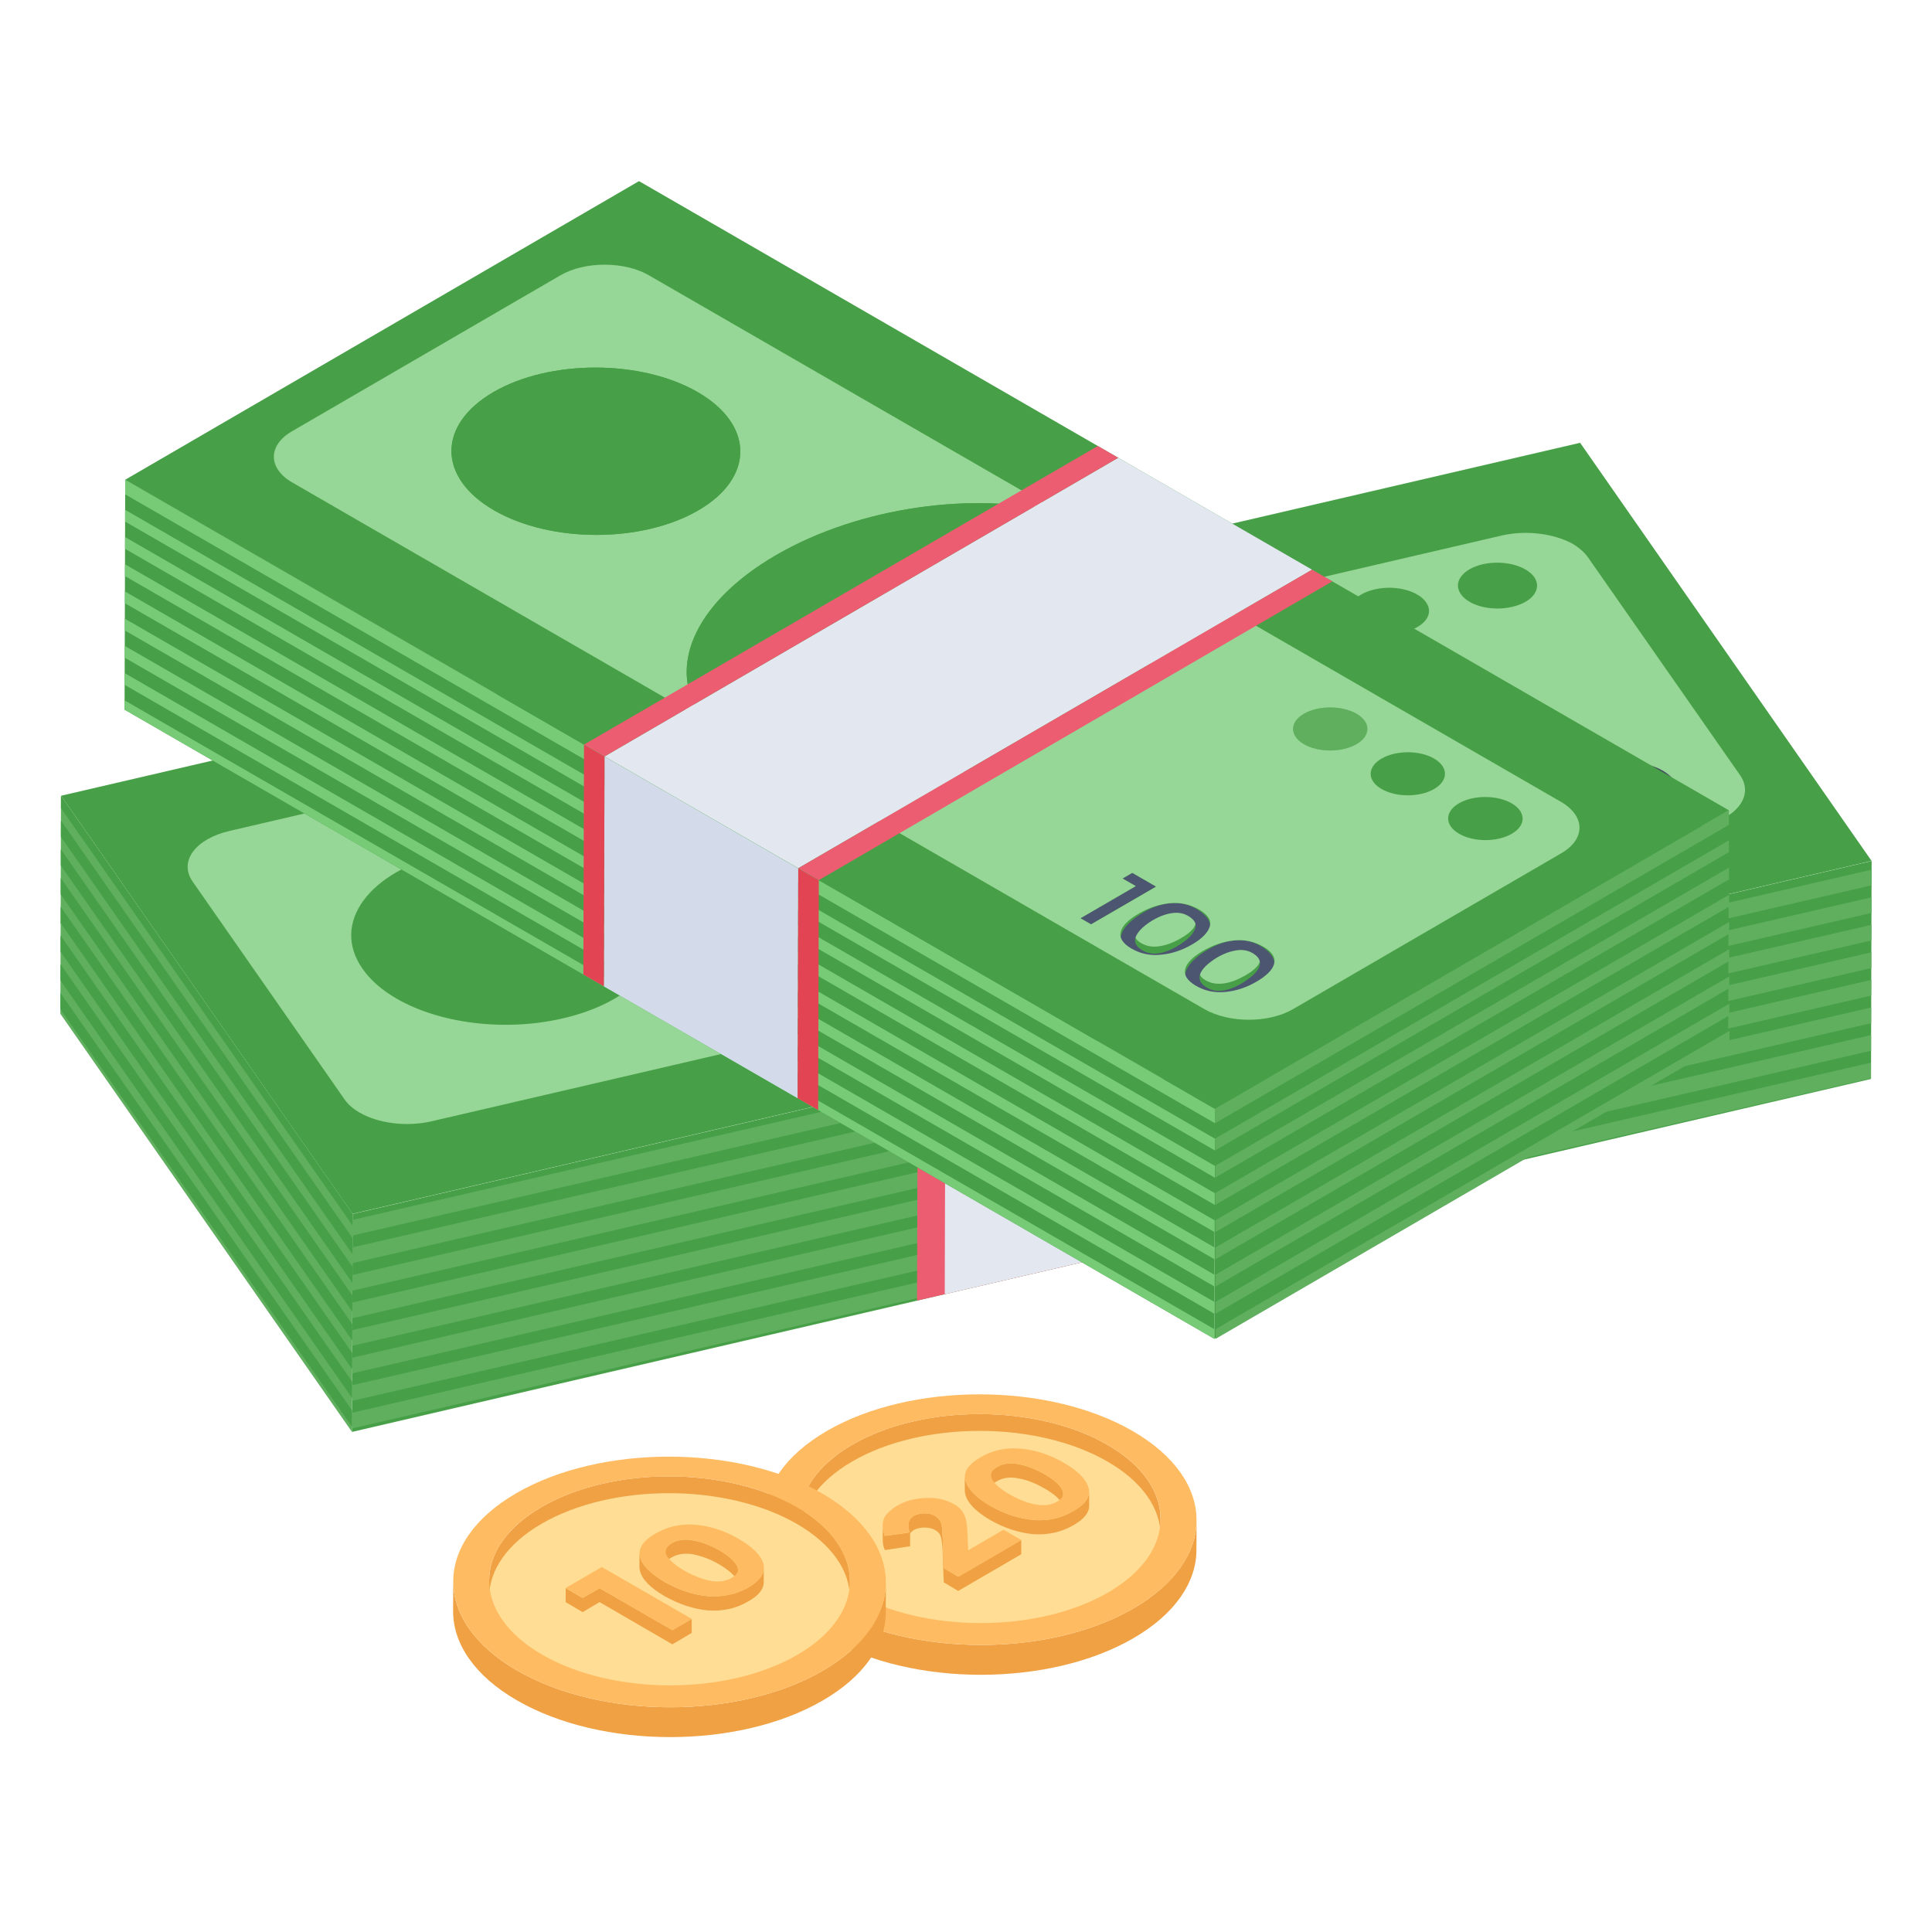 <?xml version="1.0" encoding="UTF-8"?>
<svg width="32px" height="32px" viewBox="0 0 32 32" version="1.1" xmlns="http://www.w3.org/2000/svg" xmlns:xlink="http://www.w3.org/1999/xlink">
    <title>Money</title>
    <g id="Money" stroke="none" stroke-width="1" fill="none" fill-rule="evenodd">
        <g id="money" transform="translate(1, 3)" fill-rule="nonzero">
            <g id="Group">
                <g transform="translate(0, 4.334)">
                    <polygon id="Path" fill="#47A047" points="29.999 6.925 4.839 12.771 0.011 5.846 25.172 0"></polygon>
                    <path d="M27.209,6.344 L17.709,8.553 C18.911,7.905 19.27,6.709 18.484,5.58 C18.185,5.154 17.759,4.783 17.255,4.489 C16.42,4.008 15.379,3.737 14.355,3.748 L23.86,1.539 C24.28,1.439 24.751,1.506 25.055,1.677 C25.155,1.738 25.238,1.81 25.299,1.893 L27.823,5.508 C28.05,5.84 27.779,6.211 27.209,6.344 L27.209,6.344 Z" id="Path" fill="#96D696"></path>
                    <path d="M24.266,2.098 C24.327,2.133 24.376,2.175 24.411,2.223 C24.546,2.419 24.385,2.64 24.047,2.717 C23.798,2.776 23.521,2.738 23.342,2.635 C23.28,2.599 23.23,2.556 23.197,2.507 C23.059,2.313 23.223,2.091 23.554,2.013 C23.807,1.955 24.085,1.993 24.266,2.098 L24.266,2.098 Z" id="Path" fill="#47A047"></path>
                    <path d="M25.385,6.395 C25.34,6.502 25.214,6.581 25.01,6.632 C24.802,6.68 24.619,6.676 24.46,6.615 C24.415,6.598 24.372,6.577 24.332,6.553 C24.231,6.493 24.146,6.413 24.078,6.313 C23.979,6.17 23.957,6.044 23.998,5.935 C24.047,5.825 24.17,5.748 24.378,5.699 C24.582,5.649 24.765,5.653 24.924,5.714 C24.972,5.732 25.018,5.753 25.06,5.779 C25.16,5.837 25.242,5.917 25.309,6.019 C25.405,6.159 25.431,6.283 25.385,6.395 L25.385,6.395 Z M24.921,6.499 C25.048,6.47 25.121,6.418 25.135,6.342 C25.156,6.266 25.127,6.178 25.056,6.077 C25.003,5.993 24.935,5.927 24.854,5.879 C24.838,5.87 24.822,5.861 24.805,5.853 C24.706,5.807 24.593,5.798 24.466,5.828 C24.34,5.857 24.269,5.912 24.249,5.987 C24.232,6.065 24.257,6.151 24.324,6.254 C24.38,6.336 24.449,6.402 24.529,6.45 C24.545,6.459 24.562,6.468 24.579,6.476 C24.678,6.523 24.794,6.533 24.921,6.499" id="Shape" fill="#414A61"></path>
                    <polygon id="Path" fill="#414A61" points="23.438 5.941 24.046 6.817 23.803 6.872 23.288 6.127 22.982 6.198 22.889 6.068"></polygon>
                    <path d="M9.166,7.117 C9.404,7.255 9.599,7.421 9.733,7.613 C10.262,8.37 9.633,9.231 8.324,9.533 C7.349,9.76 6.272,9.613 5.57,9.207 C5.332,9.07 5.137,8.903 5.004,8.711 C4.475,7.953 5.108,7.094 6.413,6.79 C7.388,6.563 8.464,6.712 9.166,7.117 L9.166,7.117 Z" id="Path" fill="#47A047"></path>
                    <path d="M20.683,2.927 C20.744,2.963 20.795,3.006 20.829,3.056 C20.964,3.252 20.803,3.472 20.466,3.55 C20.217,3.609 19.939,3.571 19.76,3.467 C19.699,3.432 19.649,3.389 19.615,3.34 C19.477,3.146 19.641,2.923 19.975,2.844 C20.227,2.786 20.503,2.823 20.683,2.927 L20.683,2.927 Z" id="Path" fill="#47A047"></path>
                    <path d="M22.473,2.513 C22.535,2.548 22.586,2.592 22.62,2.642 C22.759,2.835 22.594,3.058 22.256,3.135 C22.006,3.192 21.729,3.153 21.547,3.049 C21.487,3.014 21.437,2.972 21.403,2.923 C21.268,2.727 21.429,2.507 21.766,2.429 C22.015,2.37 22.292,2.408 22.473,2.513 Z" id="Path" fill="#47A047"></path>
                    <path d="M26.874,6.049 C26.828,6.157 26.702,6.236 26.498,6.287 C26.29,6.335 26.107,6.331 25.948,6.27 C25.903,6.253 25.86,6.232 25.82,6.208 C25.719,6.148 25.634,6.067 25.563,5.966 C25.467,5.825 25.445,5.699 25.487,5.59 C25.535,5.481 25.658,5.403 25.862,5.352 C26.07,5.304 26.253,5.308 26.412,5.369 C26.459,5.387 26.504,5.409 26.546,5.434 C26.645,5.493 26.729,5.571 26.794,5.672 C26.893,5.814 26.919,5.938 26.874,6.049 L26.874,6.049 Z M26.409,6.154 C26.536,6.125 26.61,6.073 26.623,5.997 C26.641,5.923 26.615,5.833 26.544,5.732 C26.488,5.647 26.422,5.581 26.342,5.534 C26.327,5.525 26.31,5.516 26.293,5.508 C26.194,5.462 26.078,5.451 25.955,5.483 C25.828,5.512 25.751,5.567 25.737,5.642 C25.716,5.718 25.741,5.808 25.809,5.907 C25.868,5.99 25.937,6.057 26.015,6.103 C26.031,6.113 26.047,6.121 26.064,6.129 C26.166,6.178 26.279,6.186 26.409,6.154" id="Shape" fill="#414A61"></path>
                    <path d="M12.751,8.283 C13.585,8.765 14.632,9.039 15.656,9.029 L6.153,11.237 C5.729,11.336 5.262,11.271 4.956,11.094 C4.853,11.035 4.768,10.963 4.71,10.88 L2.188,7.264 C1.961,6.933 2.234,6.562 2.8,6.429 L12.304,4.221 C11.101,4.869 10.734,6.066 11.52,7.196 C11.818,7.623 12.246,7.991 12.751,8.283 L12.751,8.283 Z M8.324,9.533 C9.633,9.231 10.262,8.37 9.733,7.613 C9.599,7.421 9.404,7.255 9.166,7.117 C8.464,6.712 7.388,6.563 6.413,6.79 C5.108,7.094 4.475,7.953 5.004,8.711 C5.137,8.903 5.332,9.07 5.57,9.207 C6.272,9.613 7.349,9.76 8.324,9.533" id="Shape" fill="#96D696"></path>
                    <polygon id="Path" fill="#47A047" points="30 6.927 29.99 10.537 4.83 16.383 4.84 12.773"></polygon>
                    <g transform="translate(4.83, 7.071)" fill="#5FAF5F" id="Path">
                        <polygon points="25.163 2.282 0.003 8.083 0.003 8.342 25.162 2.542"></polygon>
                        <polygon points="25.164 1.826 0.005 7.626 0.004 7.885 25.163 2.085"></polygon>
                        <polygon points="25.169 0 0.01 5.8 0.009 6.059 25.168 0.259"></polygon>
                        <polygon points="25.167 0.913 0.007 6.713 0.006 6.972 25.166 1.172"></polygon>
                        <polygon points="25.165 1.369 0.006 7.169 0.005 7.429 25.165 1.629"></polygon>
                        <polygon points="25.16 3.195 0.001 8.995 0 9.254 25.159 3.455"></polygon>
                        <polygon points="25.168 0.457 0.009 6.256 0.008 6.516 25.167 0.716"></polygon>
                        <polygon points="25.161 2.739 0.002 8.539 0.001 8.798 25.161 2.998"></polygon>
                    </g>
                    <polygon id="Path" fill="#ED5D71" points="14.2 10.599 14.189 14.208 17.799 13.37 17.809 9.76"></polygon>
                    <polygon id="Path" fill="#E3E7F0" points="14.658 10.492 14.648 14.102 18.257 13.263 18.268 9.653"></polygon>
                    <polygon id="Path" fill="#5FAF5F" points="4.84 12.773 4.83 16.383 0 9.458 0.01 5.848"></polygon>
                </g>
                <g transform="translate(1.063, 0)">
                    <g>
                        <g id="Path">
                            <polygon fill="#47A047" points="26.572 10.421 26.561 14.229 18.05 19.175 18.061 15.367"></polygon>
                            <polygon fill="#47A047" points="18.061 15.367 18.05 19.175 0 8.754 0.011 4.946"></polygon>
                            <g transform="translate(0, 4.946)" fill="#77CB77">
                                <polygon points="0.005 2.045 18.055 12.462 18.056 12.267 0.006 1.85"></polygon>
                                <polygon points="0.006 1.595 18.057 12.011 18.057 11.816 0.007 1.4"></polygon>
                                <polygon points="18.061 10.422 0.011 0 0.01 0.242 18.061 10.658"></polygon>
                                <polygon points="0 3.808 18.05 14.229 18.051 14.07 0 3.654"></polygon>
                                <polygon points="0.002 2.947 18.053 13.363 18.053 13.168 0.003 2.752"></polygon>
                                <polygon points="0.001 3.397 18.052 13.814 18.052 13.619 0.002 3.203"></polygon>
                                <polygon points="0.004 2.496 18.054 12.912 18.055 12.717 0.004 2.301"></polygon>
                                <polygon points="18.06 10.914 0.009 0.498 0.009 0.693 18.059 11.109"></polygon>
                                <polygon points="0.008 0.949 0.008 1.144 18.058 11.56 18.059 11.365"></polygon>
                            </g>
                            <polygon fill="#D3DBEA" points="11.158 11.382 11.147 15.189 7.939 13.337 7.95 9.529"></polygon>
                            <g transform="translate(7.462, 9.333)" fill="#E34454">
                                <polygon points="0.148 0 0.137 3.808 0.477 4.004 0.488 0.196"></polygon>
                                <polygon points="3.697 2.049 3.686 5.857 4.026 6.053 4.037 2.245"></polygon>
                            </g>
                            <polygon fill="#47A047" points="26.572 10.421 18.061 15.367 0.011 4.946 8.521 0"></polygon>
                        </g>
                        <g transform="translate(2.473, 1.384)">
                            <g transform="translate(14.022, 10.572)">
                                <path d="M1.145,0.197 C1.238,0.251 1.268,0.31 1.232,0.377 C1.203,0.444 1.127,0.511 1.005,0.582 C0.883,0.653 0.765,0.699 0.649,0.716 C0.537,0.735 0.435,0.718 0.342,0.664 C0.252,0.613 0.222,0.553 0.252,0.486 C0.284,0.417 0.357,0.349 0.478,0.278 C0.597,0.209 0.719,0.165 0.834,0.148 C0.953,0.129 1.056,0.146 1.145,0.197 Z" id="Path" fill="#96D696"></path>
                                <path d="M1.48,0.449 C1.451,0.566 1.355,0.684 1.187,0.797 C1.016,0.913 0.842,0.977 0.67,0.995 C0.495,1.015 0.333,0.977 0.184,0.877 C0.038,0.78 -0.022,0.669 0.007,0.551 C0.033,0.435 0.132,0.32 0.303,0.205 C0.471,0.091 0.642,0.025 0.817,0.005 C0.992,-0.015 1.154,0.027 1.3,0.125 C1.449,0.225 1.509,0.331 1.48,0.449 L1.48,0.449 Z M0.649,0.831 C0.765,0.811 0.883,0.757 1.005,0.675 C1.127,0.593 1.203,0.515 1.232,0.438 C1.268,0.36 1.238,0.291 1.145,0.229 C1.056,0.169 0.953,0.149 0.834,0.171 C0.719,0.191 0.597,0.242 0.478,0.322 C0.357,0.404 0.284,0.484 0.252,0.564 C0.222,0.642 0.252,0.711 0.342,0.771 C0.435,0.833 0.537,0.853 0.649,0.831" id="Shape" fill="#4C5671"></path>
                                <path d="M2.212,0.813 C2.416,0.931 2.274,1.081 2.072,1.198 C1.868,1.317 1.614,1.399 1.409,1.28 C1.207,1.164 1.343,1.012 1.545,0.894 C1.664,0.825 1.786,0.781 1.901,0.764 C2.02,0.745 2.123,0.762 2.212,0.813 Z" id="Path" fill="#96D696"></path>
                                <path d="M2.255,1.414 C1.95,1.62 1.565,1.704 1.251,1.494 C0.938,1.284 1.057,1.032 1.37,0.821 C1.538,0.708 1.709,0.641 1.884,0.621 C2.059,0.601 2.221,0.643 2.367,0.741 C2.679,0.95 2.565,1.205 2.255,1.414 L2.255,1.414 Z M1.716,1.447 C1.832,1.428 1.95,1.374 2.072,1.292 C2.274,1.156 2.416,0.982 2.212,0.845 C2.123,0.785 2.02,0.765 1.901,0.788 C1.786,0.808 1.664,0.859 1.545,0.939 C1.343,1.076 1.207,1.252 1.409,1.388 C1.502,1.45 1.604,1.47 1.716,1.447" id="Shape" fill="#4C5671"></path>
                            </g>
                            <path d="M20.501,8.921 C20.743,9.061 20.744,9.287 20.504,9.426 C20.263,9.566 19.874,9.566 19.632,9.426 C19.39,9.287 19.389,9.061 19.629,8.921 C19.869,8.782 20.259,8.782 20.501,8.921 L20.501,8.921 Z" id="Path" fill="#47A047"></path>
                            <path d="M17.933,7.438 C18.171,7.576 18.173,7.802 17.932,7.942 C17.692,8.081 17.302,8.081 17.064,7.944 C16.822,7.804 16.82,7.578 17.061,7.438 C17.301,7.299 17.691,7.299 17.933,7.438 L17.933,7.438 Z" id="Path" fill="#5FAF5F"></path>
                            <path d="M19.215,8.179 C19.457,8.319 19.458,8.544 19.218,8.684 C18.978,8.824 18.588,8.824 18.346,8.684 C18.107,8.546 18.106,8.32 18.347,8.181 C18.587,8.041 18.977,8.041 19.215,8.179 Z" id="Path" fill="#47A047"></path>
                            <polygon id="Path" fill="#4C5671" points="14.613 10.301 13.536 10.926 13.36 10.825 14.276 10.293 14.057 10.167 14.218 10.073"></polygon>
                            <g>
                                <path d="M13.025,4.109 C11.617,3.749 9.703,4.006 8.316,4.812 C6.927,5.619 6.491,6.727 7.117,7.541 L0.306,3.608 C-0.098,3.375 -0.104,2.994 0.301,2.759 L4.746,0.176 C5.151,-0.06 5.808,-0.058 6.212,0.176 L13.025,4.109 Z M3.648,4.069 C4.586,4.611 6.098,4.611 7.03,4.069 C7.962,3.528 7.957,2.651 7.019,2.11 C6.081,1.569 4.569,1.569 3.637,2.11 C2.705,2.652 2.71,3.528 3.648,4.069" id="Shape" fill="#96D696"></path>
                                <path d="M7.019,2.11 C7.957,2.651 7.962,3.528 7.03,4.069 C6.098,4.611 4.586,4.611 3.648,4.069 C2.71,3.528 2.705,2.652 3.637,2.11 C4.569,1.569 6.081,1.569 7.019,2.11 Z" id="Path" fill="#47A047"></path>
                                <path d="M13.903,4.456 C14.161,4.605 14.361,4.777 14.506,4.964 C15.134,5.779 14.697,6.889 13.31,7.695 C11.921,8.502 10.009,8.758 8.6,8.397 C8.276,8.314 7.978,8.198 7.72,8.049 C7.462,7.9 7.262,7.728 7.117,7.541 C6.491,6.727 6.927,5.619 8.316,4.812 C9.703,4.006 11.617,3.749 13.025,4.109 C13.348,4.192 13.645,4.307 13.903,4.456 L13.903,4.456 Z" id="Path" fill="#47A047"></path>
                                <path d="M21.317,8.896 C21.724,9.132 21.73,9.512 21.325,9.748 L16.88,12.331 C16.475,12.566 15.818,12.564 15.41,12.329 L8.6,8.397 C10.009,8.758 11.921,8.502 13.31,7.695 C14.697,6.889 15.134,5.779 14.506,4.964 L21.317,8.896 Z M15.759,12.046 C15.931,12.03 16.105,11.975 16.276,11.875 C16.587,11.695 16.701,11.476 16.389,11.296 C16.243,11.211 16.081,11.175 15.906,11.192 C15.731,11.209 15.56,11.267 15.392,11.364 C15.079,11.546 14.96,11.763 15.273,11.944 C15.422,12.03 15.584,12.063 15.759,12.046 M14.692,11.429 C14.863,11.414 15.038,11.359 15.209,11.259 C15.377,11.162 15.473,11.06 15.502,10.959 C15.531,10.857 15.471,10.766 15.322,10.679 C15.176,10.595 15.014,10.559 14.839,10.576 C14.664,10.593 14.492,10.651 14.325,10.748 C14.153,10.848 14.055,10.947 14.029,11.047 C14,11.148 14.06,11.244 14.206,11.328 C14.355,11.414 14.517,11.447 14.692,11.429 M19.632,9.426 C19.874,9.566 20.263,9.566 20.504,9.426 C20.744,9.287 20.743,9.061 20.501,8.921 C20.259,8.782 19.869,8.782 19.629,8.921 C19.389,9.061 19.39,9.287 19.632,9.426 M17.064,7.944 C17.302,8.081 17.692,8.081 17.932,7.942 C18.173,7.802 18.171,7.576 17.933,7.438 C17.691,7.299 17.301,7.299 17.061,7.438 C16.82,7.578 16.822,7.804 17.064,7.944 M18.347,8.181 C18.106,8.32 18.107,8.546 18.346,8.684 C18.588,8.824 18.978,8.824 19.218,8.684 C19.458,8.544 19.457,8.319 19.215,8.179 C18.977,8.041 18.587,8.041 18.347,8.181 M13.536,10.926 L14.613,10.301 L14.218,10.073 L14.057,10.167 L14.276,10.293 L13.36,10.825 L13.536,10.926 Z" id="Shape" fill="#96D696"></path>
                            </g>
                        </g>
                        <g transform="translate(7.61, 4.387)" id="Path">
                            <polygon fill="#E3E7F0" points="12.059 2.049 3.548 6.994 0.34 5.142 8.848 0.195"></polygon>
                            <g fill="#ED5D71">
                                <polygon points="8.511 0 0 4.946 0.34 5.142 8.848 0.195"></polygon>
                                <polygon points="12.394 2.242 12.059 2.048 3.548 6.994 3.889 7.191"></polygon>
                            </g>
                        </g>
                    </g>
                    <g transform="translate(18.061, 10.421)" fill="#5FAF5F" id="Path">
                        <polygon points="8.516 2.045 0.006 6.986 0.005 6.791 8.516 1.85"></polygon>
                        <polygon points="8.515 1.595 0.005 6.535 0.004 6.34 8.515 1.4"></polygon>
                        <polygon points="0 4.946 8.511 0 8.511 0.242 0.001 5.183"></polygon>
                        <polygon points="8.521 3.808 0.011 8.754 0.01 8.594 8.521 3.654"></polygon>
                        <polygon points="8.519 2.947 0.008 7.887 0.008 7.693 8.518 2.752"></polygon>
                        <polygon points="8.52 3.397 0.01 8.338 0.009 8.143 8.52 3.203"></polygon>
                        <polygon points="8.518 2.496 0.007 7.437 0.007 7.242 8.517 2.301"></polygon>
                        <polygon points="0.001 5.439 8.512 0.498 8.513 0.693 0.002 5.633"></polygon>
                        <polygon points="8.513 0.949 8.514 1.144 0.003 6.084 0.003 5.889"></polygon>
                    </g>
                </g>
                <g transform="translate(0, 10.181)" fill="#47A047" id="Path">
                    <polygon points="4.832 9.703 0.002 2.789 0.001 3.059 4.832 9.974"></polygon>
                    <polygon points="4.839 7.324 0.009 0.409 0.008 0.679 4.838 7.594"></polygon>
                    <polygon points="4.834 9.227 0.003 2.313 0.003 2.583 4.833 9.498"></polygon>
                    <polygon points="4.84 6.926 0.01 0 0.009 0.203 4.84 7.118"></polygon>
                    <polygon points="4.835 8.752 0.005 1.837 0.004 2.107 4.834 9.022"></polygon>
                    <polygon points="4.836 8.275 0.006 1.361 0.005 1.631 4.836 8.546"></polygon>
                    <polygon points="4.838 7.799 0.007 0.885 0.007 1.155 4.837 8.07"></polygon>
                    <polygon points="4.831 10.179 0.001 3.265 0 3.535 4.83 10.45"></polygon>
                </g>
            </g>
            <g id="Group" transform="translate(11.651, 20.095)">
                <g>
                    <path d="M6.571,2.065 L6.569,2.698 C6.569,2.25 6.276,1.807 5.688,1.468 C5.103,1.13 4.338,0.962 3.574,0.962 C2.809,0.961 2.045,1.13 1.463,1.468 C0.885,1.805 0.596,2.244 0.596,2.684 L0.597,2.05 C0.597,1.608 0.887,1.171 1.465,0.834 C2.047,0.496 2.809,0.326 3.576,0.326 C4.34,0.328 5.105,0.496 5.69,0.834 C6.28,1.175 6.573,1.62 6.571,2.065 Z" id="Path" fill="#EFA143"></path>
                    <path d="M5.691,1.112 C6.861,1.787 6.867,2.883 5.704,3.559 C4.541,4.235 2.649,4.235 1.479,3.559 C0.308,2.883 0.302,1.787 1.465,1.111 C2.628,0.436 4.519,0.436 5.691,1.112 L5.691,1.112 Z" id="Path" fill="#FFDD94"></path>
                    <path d="M7.168,2.086 L7.166,2.58 C7.164,3.107 6.818,3.634 6.125,4.037 C4.73,4.848 2.462,4.847 1.059,4.037 C0.352,3.629 -0.002,3.093 0,2.558 L0.002,2.064 C0,2.599 0.354,3.135 1.061,3.543 C2.464,4.353 4.732,4.354 6.127,3.543 C6.819,3.14 7.166,2.613 7.168,2.086 L7.168,2.086 Z" id="Path" fill="#EFA143"></path>
                    <path d="M6.11,0.608 C7.513,1.418 7.521,2.733 6.127,3.543 C4.732,4.354 2.464,4.353 1.061,3.543 C-0.344,2.732 -0.352,1.418 1.043,0.607 C2.437,-0.203 4.706,-0.203 6.11,0.608 L6.11,0.608 Z M1.479,3.282 C2.649,3.957 4.541,3.957 5.704,3.281 C6.867,2.606 6.861,1.51 5.691,0.834 C4.519,0.158 2.628,0.158 1.465,0.834 C0.302,1.51 0.308,2.606 1.479,3.282 L1.479,3.282 Z" id="Shape" fill="#FEBB61"></path>
                </g>
                <g transform="translate(1.968, 0.894)">
                    <g transform="translate(0.002, 0.249)" fill="#EFA143" id="Path">
                        <path d="M1.25,1.878 L2.294,1.27 L2.294,1.505 L1.25,2.113 L1.01,1.97 L0.992,1.459 C0.987,1.356 0.981,1.281 0.964,1.224 C0.952,1.172 0.918,1.132 0.866,1.103 C0.814,1.075 0.763,1.063 0.694,1.063 C0.631,1.063 0.568,1.075 0.516,1.103 C0.488,1.121 0.47,1.138 0.453,1.161 L0.453,1.373 L0.034,1.436 C0.006,1.373 0,1.316 0,1.264 L0,1.029 C0,1.086 0.011,1.143 0.034,1.201 L0.424,1.149 L0.424,1.023 C0.424,0.954 0.459,0.908 0.516,0.868 C0.568,0.84 0.631,0.828 0.694,0.828 C0.763,0.828 0.814,0.84 0.866,0.868 C0.918,0.903 0.952,0.943 0.969,0.994 C0.981,1.046 0.987,1.121 0.992,1.224 L1.01,1.734 L1.25,1.878 Z"></path>
                        <path d="M1.79,0.426 L1.79,0.191 C1.79,0.145 1.824,0.1 1.893,0.06 C1.99,0.002 2.111,-0.015 2.248,0.014 C2.386,0.037 2.53,0.094 2.679,0.18 C2.828,0.266 2.925,0.346 2.965,0.426 C2.983,0.455 2.988,0.478 2.988,0.501 L2.988,0.736 C2.988,0.713 2.983,0.685 2.965,0.662 C2.925,0.582 2.828,0.501 2.679,0.415 C2.53,0.329 2.386,0.272 2.248,0.249 C2.111,0.22 1.99,0.237 1.893,0.295 C1.824,0.329 1.79,0.375 1.79,0.426 L1.79,0.426 Z"></path>
                        <path d="M3.419,0.467 L3.419,0.702 C3.419,0.817 3.333,0.925 3.16,1.023 C2.954,1.143 2.73,1.189 2.489,1.172 C2.248,1.149 2.008,1.069 1.778,0.937 C1.543,0.799 1.411,0.662 1.371,0.524 C1.365,0.501 1.359,0.478 1.359,0.455 L1.359,0.22 C1.359,0.243 1.365,0.266 1.371,0.289 C1.411,0.426 1.543,0.564 1.778,0.702 C2.008,0.834 2.248,0.914 2.489,0.937 C2.736,0.96 2.954,0.908 3.16,0.788 C3.333,0.691 3.419,0.582 3.419,0.467 Z"></path>
                    </g>
                    <g fill="#FEBB61">
                        <path d="M3.411,0.653 C3.448,0.792 3.365,0.921 3.161,1.04 C2.957,1.158 2.735,1.207 2.494,1.185 C2.249,1.162 2.012,1.084 1.781,0.951 C1.547,0.815 1.411,0.678 1.373,0.538 C1.332,0.397 1.416,0.268 1.62,0.149 C1.823,0.031 2.046,-0.018 2.29,0.006 C2.531,0.027 2.769,0.105 3.003,0.24 C3.234,0.374 3.37,0.511 3.411,0.653 L3.411,0.653 Z M2.533,0.93 C2.672,0.955 2.792,0.94 2.89,0.883 C2.988,0.826 3.014,0.756 2.97,0.676 C2.925,0.596 2.83,0.515 2.68,0.428 C2.53,0.342 2.387,0.285 2.252,0.261 C2.113,0.236 1.992,0.251 1.894,0.308 C1.796,0.365 1.771,0.435 1.815,0.515 C1.856,0.593 1.955,0.676 2.105,0.763 C2.255,0.849 2.394,0.904 2.533,0.93" id="Shape"></path>
                        <path d="M2.299,1.52 L1.255,2.126 L1.009,1.985 L0.996,1.475 C0.991,1.372 0.984,1.295 0.969,1.24 C0.954,1.19 0.921,1.149 0.869,1.12 C0.818,1.09 0.763,1.076 0.698,1.076 C0.632,1.076 0.57,1.09 0.519,1.12 C0.428,1.173 0.403,1.264 0.455,1.391 L0.035,1.452 C-0.005,1.348 -0.009,1.257 0.016,1.179 C0.044,1.099 0.121,1.021 0.248,0.947 C0.375,0.873 0.528,0.83 0.711,0.822 C0.886,0.813 1.047,0.847 1.19,0.93 C1.266,0.974 1.318,1.029 1.347,1.092 C1.381,1.154 1.399,1.249 1.404,1.374 L1.417,1.689 L2.002,1.348 L2.299,1.52 Z" id="Path"></path>
                    </g>
                </g>
            </g>
            <g id="Group" transform="translate(6.505, 21.127)">
                <g>
                    <path d="M6.571,2.065 L6.569,2.698 C6.569,2.25 6.276,1.807 5.688,1.468 C5.103,1.13 4.338,0.962 3.574,0.962 C2.809,0.961 2.045,1.13 1.463,1.468 C0.885,1.805 0.596,2.244 0.596,2.684 L0.597,2.05 C0.597,1.608 0.887,1.171 1.465,0.834 C2.047,0.496 2.809,0.326 3.576,0.326 C4.34,0.328 5.105,0.496 5.69,0.834 C6.28,1.175 6.573,1.62 6.571,2.065 L6.571,2.065 Z" id="Path" fill="#EFA143"></path>
                    <path d="M5.691,1.112 C6.861,1.787 6.867,2.883 5.704,3.559 C4.541,4.235 2.649,4.235 1.479,3.559 C0.308,2.883 0.302,1.787 1.465,1.111 C2.628,0.436 4.519,0.436 5.691,1.112 L5.691,1.112 Z" id="Path" fill="#FFDD94"></path>
                    <path d="M7.168,2.086 L7.166,2.58 C7.164,3.107 6.818,3.634 6.125,4.037 C4.73,4.848 2.462,4.847 1.059,4.037 C0.352,3.629 -0.002,3.093 0,2.558 L0.002,2.064 C0,2.599 0.354,3.135 1.061,3.543 C2.464,4.353 4.732,4.354 6.127,3.543 C6.819,3.14 7.166,2.613 7.168,2.086 Z" id="Path" fill="#EFA143"></path>
                    <path d="M6.11,0.608 C7.513,1.418 7.521,2.733 6.127,3.543 C4.732,4.354 2.464,4.353 1.061,3.543 C-0.344,2.732 -0.352,1.418 1.043,0.607 C2.437,-0.203 4.706,-0.203 6.11,0.608 L6.11,0.608 Z M1.479,3.282 C2.649,3.957 4.541,3.957 5.704,3.281 C6.867,2.606 6.861,1.51 5.691,0.834 C4.519,0.158 2.628,0.158 1.465,0.834 C0.302,1.51 0.308,2.606 1.479,3.282 L1.479,3.282 Z" id="Shape" fill="#FEBB61"></path>
                </g>
                <g transform="translate(1.863, 1.123)">
                    <g transform="translate(0.001, 0.251)" fill="#EFA143" id="Path">
                        <polygon points="1.767 1.499 2.088 1.316 2.088 1.545 1.767 1.734 0.562 1.035 0.281 1.201 0 1.035 0 0.805 0.281 0.966 0.562 0.805"></polygon>
                        <path d="M3.023,1.023 C2.822,1.144 2.593,1.19 2.352,1.172 C2.111,1.149 1.876,1.069 1.64,0.937 C1.405,0.799 1.268,0.662 1.233,0.524 C1.227,0.501 1.222,0.478 1.222,0.455 L1.222,0.226 C1.222,0.243 1.227,0.266 1.233,0.289 C1.268,0.427 1.405,0.564 1.64,0.702 C1.876,0.834 2.111,0.914 2.352,0.937 C2.593,0.954 2.822,0.908 3.023,0.794 C3.201,0.691 3.281,0.582 3.281,0.467 L3.281,0.702 C3.281,0.817 3.201,0.926 3.023,1.023 L3.023,1.023 Z"></path>
                        <path d="M1.652,0.427 L1.652,0.197 C1.652,0.145 1.692,0.1 1.755,0.06 C1.858,0.002 1.979,-0.015 2.111,0.014 C2.248,0.037 2.398,0.094 2.541,0.174 C2.696,0.266 2.788,0.346 2.834,0.427 C2.851,0.455 2.856,0.478 2.856,0.501 L2.856,0.731 C2.856,0.708 2.845,0.685 2.834,0.662 C2.788,0.582 2.69,0.496 2.541,0.409 C2.398,0.323 2.248,0.272 2.111,0.243 C1.973,0.22 1.858,0.237 1.755,0.295 C1.686,0.335 1.652,0.381 1.652,0.427 Z"></path>
                    </g>
                    <g fill="#FEBB61">
                        <path d="M3.276,0.652 C3.313,0.791 3.233,0.922 3.026,1.043 C2.822,1.161 2.596,1.208 2.355,1.187 C2.114,1.166 1.876,1.087 1.642,0.952 C1.408,0.817 1.272,0.679 1.234,0.54 C1.197,0.4 1.28,0.271 1.484,0.153 C1.691,0.032 1.914,-0.016 2.155,0.005 C2.396,0.026 2.634,0.104 2.868,0.239 C3.102,0.375 3.238,0.512 3.276,0.652 L3.276,0.652 Z M2.397,0.933 C2.536,0.958 2.653,0.941 2.751,0.884 C2.853,0.825 2.882,0.758 2.834,0.679 C2.79,0.599 2.694,0.514 2.544,0.428 C2.398,0.343 2.251,0.288 2.113,0.263 C1.977,0.235 1.861,0.252 1.759,0.311 C1.661,0.368 1.632,0.436 1.676,0.516 C1.724,0.595 1.819,0.679 1.966,0.764 C2.116,0.85 2.262,0.905 2.397,0.933" id="Shape"></path>
                        <polygon id="Path" points="2.091 1.565 1.771 1.751 0.562 1.054 0.282 1.216 0 1.053 0.6 0.705"></polygon>
                    </g>
                </g>
            </g>
        </g>
    </g>
</svg>